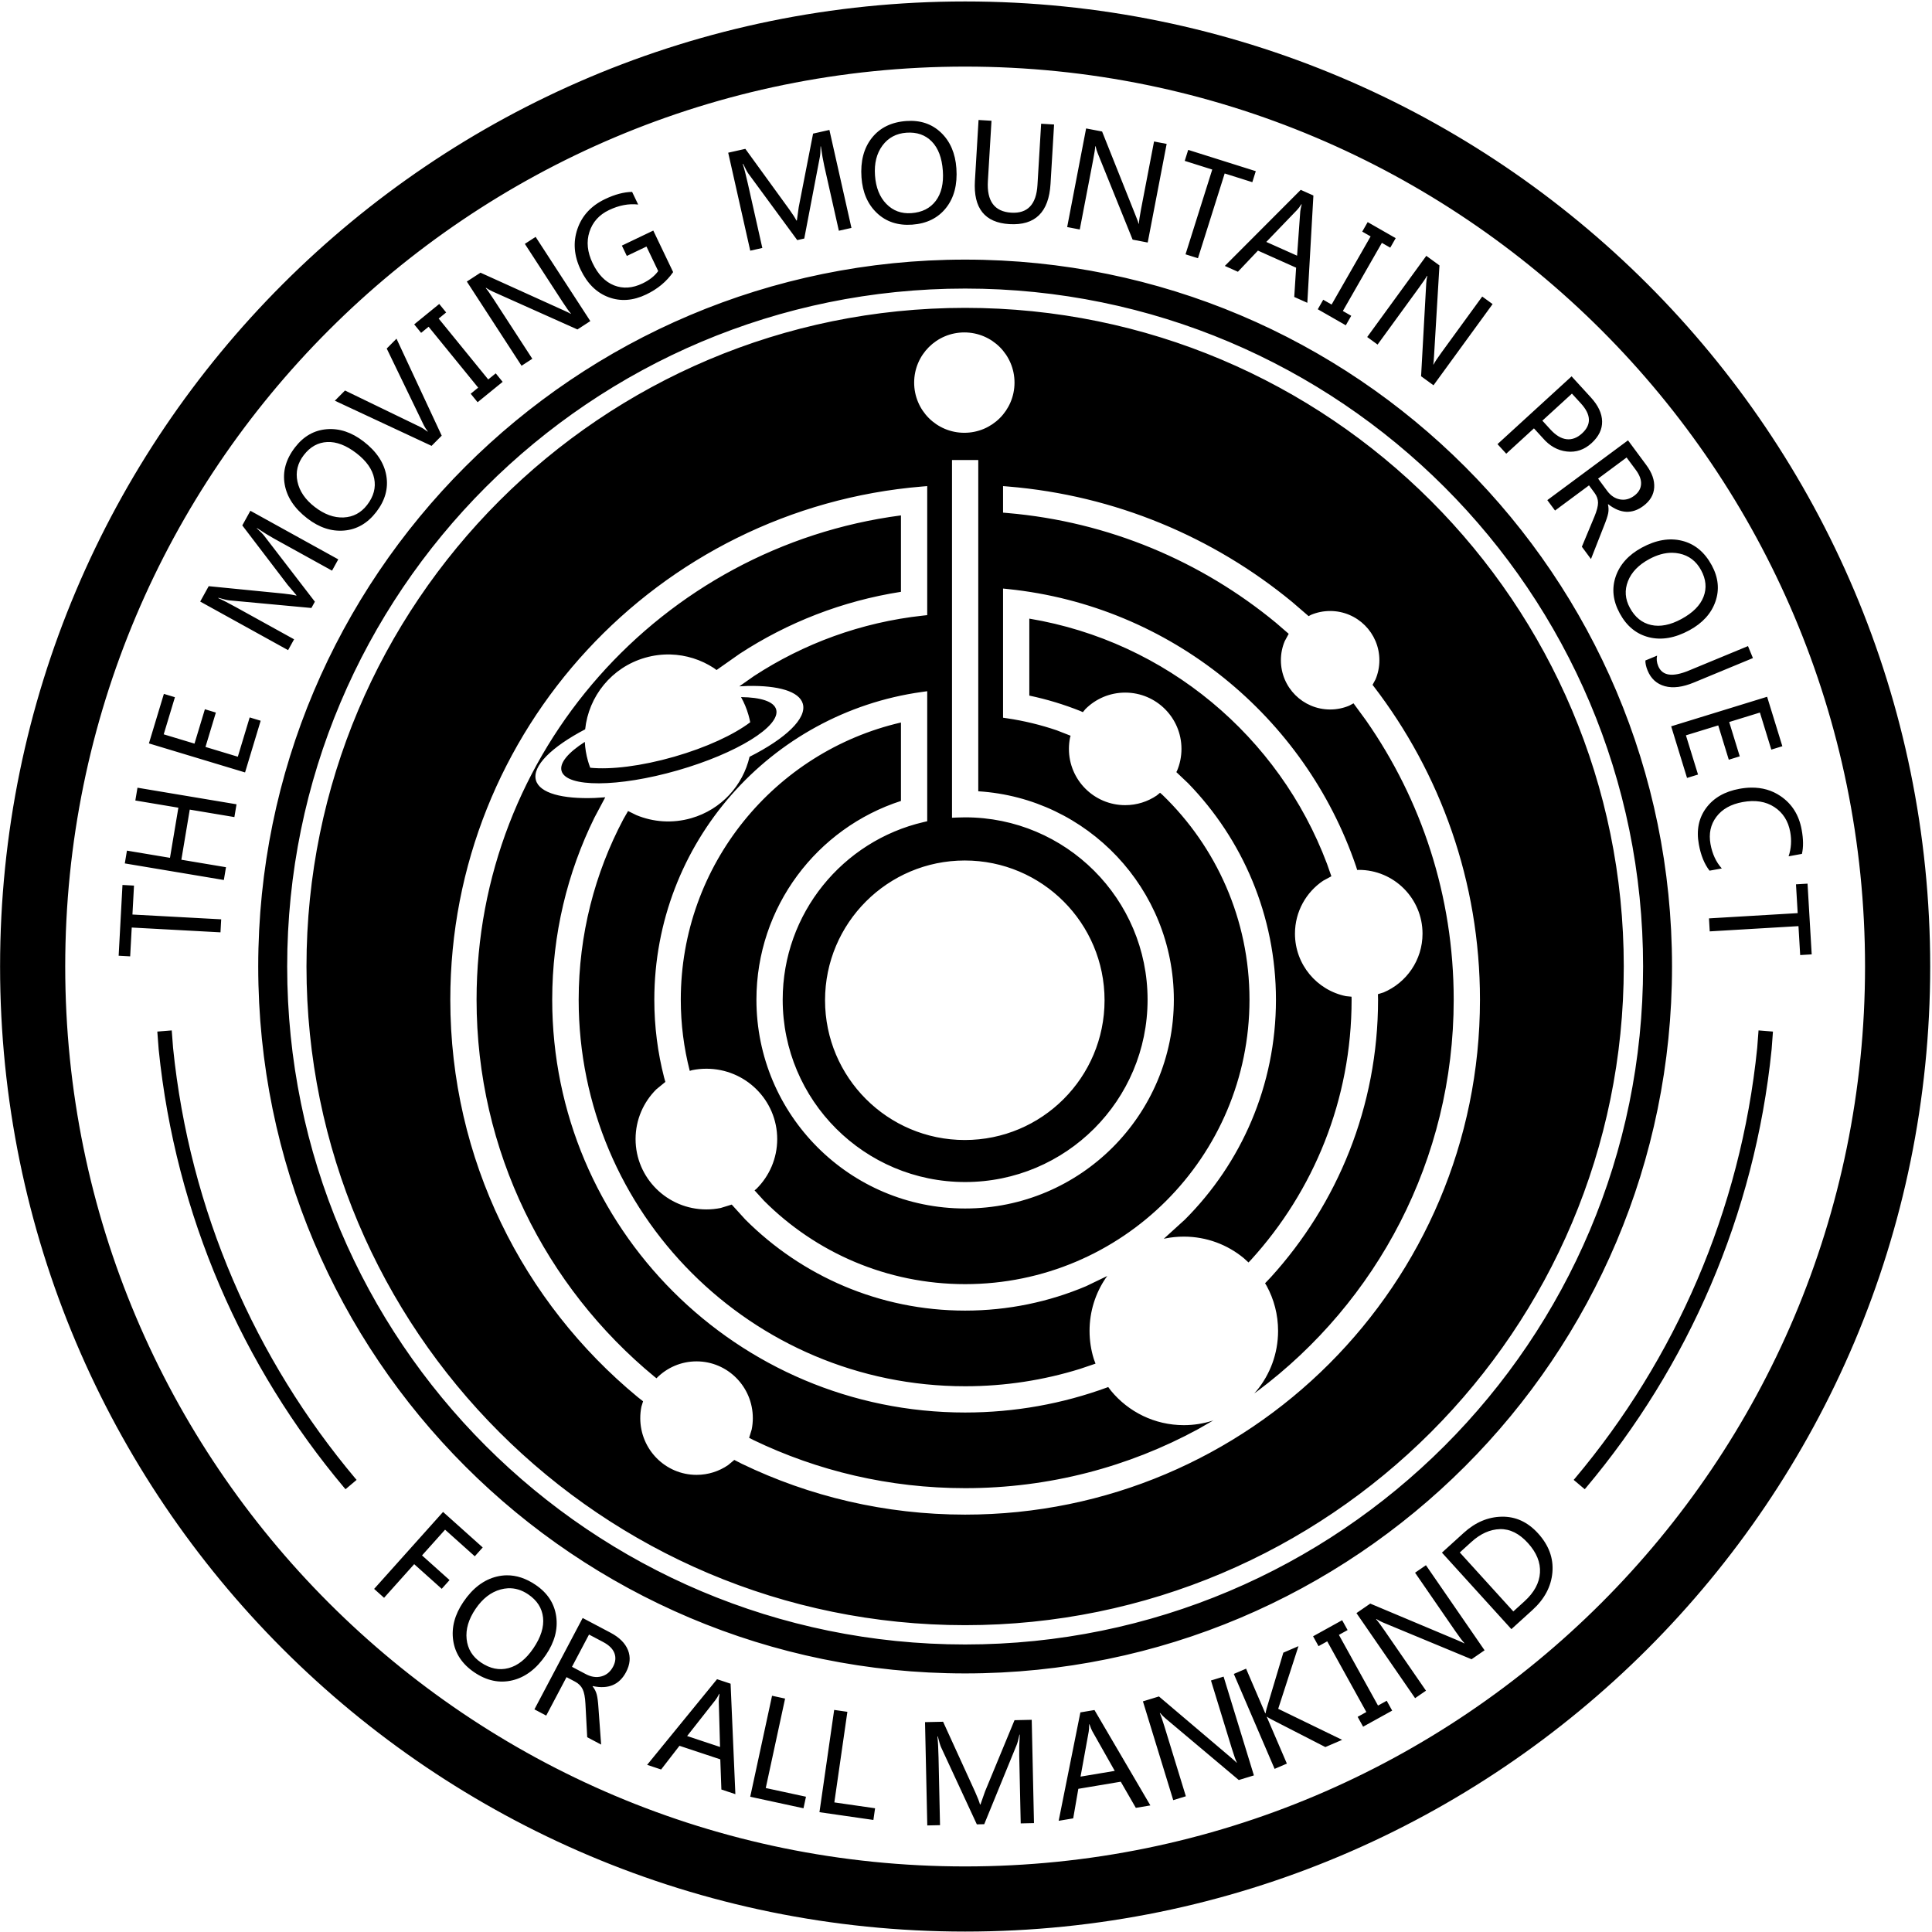 <svg width="1025" height="1025" viewBox="0 0 1025 1025" fill="none" xmlns="http://www.w3.org/2000/svg">
<path fill-rule="evenodd" clip-rule="evenodd" d="M578.012 914.785L577.836 914.815C577.854 916.485 577.773 917.792 577.596 918.73L573.268 942.563L591.417 939.521L579.48 918.415C579.104 917.737 578.613 916.527 578.012 914.785ZM547.369 912.423L548.569 967.226L541.527 967.38L540.733 931.08C540.668 928.085 540.767 924.485 541.029 920.278L540.851 920.282C540.296 922.936 539.793 924.789 539.344 925.837L522.175 967.804L518.249 967.89L499.302 927.033C498.857 926.099 498.271 924.164 497.546 921.23L497.333 921.234C497.625 923.778 497.824 927.478 497.931 932.337L498.719 968.318L491.961 968.466L490.761 913.662L500.349 913.453L517.34 950.671C518.629 953.522 519.492 955.745 519.928 957.341L520.176 957.335C521.329 953.934 522.139 951.629 522.608 950.415L538.24 912.624L547.369 912.423ZM580.657 907.237L610.314 957.844L602.603 959.138L594.605 945.265L572.096 949.04L569.376 964.71L561.664 966.005L573.187 908.49L580.657 907.237ZM442.56 907.178L449.566 908.184L442.649 956.242L464.26 959.353L463.369 965.552L434.752 961.434L442.56 907.178ZM409.603 899.664L416.522 901.16L406.264 948.616L427.605 953.231L426.281 959.353L398.022 953.245L409.603 899.664ZM381.57 898.646C380.803 900.131 380.121 901.247 379.524 901.993L364.55 921.033L382.013 926.834L381.339 902.596C381.323 901.82 381.455 900.522 381.737 898.701L381.57 898.646ZM380.419 890.881L387.606 893.267L390.142 951.869L382.721 949.405L382.143 933.403L360.483 926.209L350.749 938.786L343.327 936.321L380.419 890.881ZM649.164 889.509L665.241 941.915L657.222 944.374L618.361 911.692C617.263 910.769 616.317 909.814 615.519 908.825L615.316 908.888C615.858 910.005 616.698 912.425 617.839 916.147L629.141 952.989L622.442 955.044L606.367 902.638L614.859 900.033L652.792 932.223C654.589 933.744 655.683 934.729 656.067 935.18L656.201 935.137C655.519 933.718 654.624 931.204 653.519 927.596L642.465 891.564L649.164 889.509ZM688.89 873.35L678.135 906.588L712.058 923.057L703.15 926.885L674.391 912.127C673.398 911.603 672.682 911.165 672.249 910.813L672.085 910.884L682.731 935.659L676.228 938.453L654.589 888.089L661.091 885.295L671.275 908.998L671.439 908.927C671.555 908.184 671.735 907.375 671.975 906.502L680.859 876.8L688.89 873.35ZM312.493 867.189L303.455 884.307L310.84 888.207C313.699 889.714 316.46 890.106 319.125 889.379C321.791 888.652 323.839 886.932 325.271 884.221C326.604 881.695 326.83 879.295 325.953 877.017C325.074 874.739 323.082 872.779 319.972 871.138L312.493 867.189ZM712.058 859.583L714.953 864.817L710.34 867.37L731.09 904.866L735.703 902.313L738.6 907.546L723.181 916.078L720.284 910.846L724.897 908.293L704.147 870.797L699.534 873.35L696.639 868.117L712.058 859.583ZM309.127 858.407L323.898 866.208C328.612 868.696 331.704 871.784 333.174 875.466C334.644 879.151 334.299 883.039 332.139 887.127C328.592 893.844 322.702 896.309 314.468 894.524L314.385 894.679C315.424 895.948 316.151 897.359 316.571 898.916C316.99 900.47 317.306 902.917 317.516 906.257L318.924 925.569L311.539 921.67L310.601 903.968C310.416 900.427 309.913 897.82 309.09 896.145C308.266 894.471 306.926 893.143 305.069 892.161L300.564 889.783L289.79 910.186L283.531 906.882L309.127 858.407ZM269.385 842.646C268.129 842.715 266.858 842.926 265.571 843.278C260.424 844.691 256.003 848.122 252.308 853.57C248.587 859.055 247.007 864.403 247.564 869.614C248.122 874.824 250.654 878.958 255.166 882.016C260.008 885.3 264.887 886.291 269.8 884.993C274.715 883.695 279.106 880.193 282.973 874.491C286.946 868.633 288.658 863.197 288.112 858.18C287.567 853.164 284.94 849.059 280.235 845.869C276.765 843.515 273.147 842.441 269.385 842.646ZM268.809 835.763C273.962 835.698 279.081 837.389 284.161 840.835C290.468 845.111 294.107 850.673 295.081 857.518C296.055 864.363 294.238 871.185 289.63 877.978C284.638 885.34 278.706 889.842 271.836 891.482C264.966 893.123 258.23 891.704 251.63 887.229C245.188 882.859 241.459 877.24 240.446 870.367C239.435 863.494 241.232 856.661 245.84 849.867C250.806 842.543 256.74 838.059 263.644 836.414C265.368 836.002 267.09 835.785 268.809 835.763ZM756.512 830.406L787.622 875.539L780.717 880.298L733.817 860.834C732.495 860.285 731.302 859.658 730.244 858.955L730.071 859.075C730.922 859.979 732.453 862.032 734.662 865.238L756.534 896.967L750.763 900.945L719.653 855.812L726.967 850.77L772.832 870.044C775.006 870.954 776.344 871.565 776.846 871.876L776.962 871.798C775.884 870.649 774.274 868.521 772.132 865.414L750.744 834.382L756.512 830.406ZM795.795 811.264C790.511 811.41 785.449 813.68 780.611 818.072L774.479 823.638L802.88 854.923L808.776 849.57C813.928 844.892 816.673 839.836 817.012 834.398C817.349 828.962 815.219 823.711 810.621 818.645C806.021 813.579 801.081 811.12 795.795 811.264ZM796.804 804.663C804.133 804.541 810.532 807.493 816.005 813.518C821.712 819.807 824.249 826.698 823.61 834.191C822.974 841.684 819.44 848.348 813.012 854.184L801.849 864.318L765.004 823.73L776.586 813.219C782.735 807.636 789.473 804.783 796.804 804.663ZM235.06 802.139L256.098 820.98L251.895 825.671L236.131 811.554L223.902 825.208L238.505 838.288L234.351 842.928L219.746 829.848L203.763 847.694L198.491 842.973L235.06 802.139ZM932.973 546.673L940.619 547.29L939.91 556.746C930.963 644.849 895.41 725.092 841.434 789.32L840.76 790.084L834.891 785.133L835.551 784.38C888.572 721.301 923.474 642.49 932.263 555.961L932.973 546.673ZM91.115 546.673L91.823 555.961C100.61 642.49 135.514 721.301 188.531 784.38L189.191 785.133L183.322 790.084L182.648 789.32C128.67 725.092 93.129 644.849 84.182 556.746L83.463 547.29L91.115 546.673ZM64.979 469.508L71.092 469.839L70.263 485.192L117.35 487.737L116.977 494.64L69.888 492.094L69.062 507.378L62.949 507.047L64.979 469.508ZM958.967 468.806L961.174 506.336L955.065 506.698L954.158 491.349L907.077 494.135L906.683 487.235L953.744 484.449L952.838 469.169L958.967 468.806ZM511.864 456.527C470.913 456.527 437.718 489.724 437.718 530.674C437.718 571.622 470.913 604.819 511.864 604.819C552.814 604.819 586.009 571.622 586.009 530.674C586.009 489.724 552.814 456.527 511.864 456.527ZM72.939 417.908L125.485 426.707L124.35 433.491L100.671 429.527L96.217 456.123L119.896 460.087L118.761 466.871L66.213 458.072L67.348 451.288L90.179 455.11L94.633 428.514L71.802 424.692L72.939 417.908ZM928.992 417.86C934.884 417.77 940.107 419.269 944.64 422.359C950.709 426.477 954.454 432.427 955.853 440.212C956.779 445.221 956.819 449.489 955.991 453.02L948.916 454.304C950.315 450.182 950.591 445.877 949.783 441.387C948.719 435.542 945.901 431.137 941.349 428.167C936.796 425.196 931.199 424.311 924.597 425.513C918.311 426.654 913.66 429.273 910.585 433.373C907.511 437.473 906.486 442.299 907.491 447.847C908.437 453.037 910.428 457.337 913.482 460.745L906.979 461.926C904.259 458.436 902.347 453.782 901.303 447.962C899.923 440.449 901.224 434.013 905.185 428.656C909.147 423.301 915.039 419.908 922.902 418.481C925.011 418.097 927.041 417.89 928.992 417.86ZM393.15 369.837C403.571 369.953 410.561 372.132 411.781 376.384C414.318 385.235 390.889 399.715 359.452 408.732C328.015 417.746 300.471 417.878 297.933 409.029C296.715 404.777 301.488 399.225 310.266 393.603C310.428 396.959 310.976 400.348 311.941 403.717C312.294 404.945 312.694 406.144 313.139 407.315C323.986 408.414 340.194 406.487 357.635 401.487C374.782 396.571 389.342 389.763 398.018 383.188C397.767 381.891 397.458 380.595 397.087 379.302C396.122 375.933 394.79 372.769 393.15 369.837ZM937.525 369.663L945.605 395.897L939.752 397.698L933.702 378.039L917.404 383.06L923.001 401.27L917.187 403.061L911.59 384.851L894.445 390.123L900.869 410.931L895.036 412.724L886.621 385.339L937.525 369.663ZM86.943 368.128L92.802 369.9L86.856 389.59L103.188 394.521L108.698 376.28L114.526 378.041L109.015 396.283L126.171 401.463L132.465 380.62L138.295 382.38L130.01 409.809L79.007 394.405L86.943 368.128ZM927.376 342.778L929.997 349.134L898.642 362.115C892.691 364.578 887.567 365.222 883.271 364.048C878.974 362.871 875.92 360.111 874.126 355.768C873.299 353.754 872.904 351.969 872.944 350.411L879.152 347.845C878.738 349.554 878.935 351.404 879.763 353.396C881.911 358.566 887.311 359.352 896.002 355.758L927.376 342.778ZM546.094 328.207C618.865 340.37 678.656 390.866 704.002 458.231L706.343 464.897L701.946 467.281C692.946 473.364 687.028 483.661 687.028 495.341C687.028 511.695 698.627 525.338 714.046 528.493L717.036 528.794L717.074 530.424C717.074 583.503 696.903 631.872 663.81 668.284L662.385 669.778L659.871 667.494C651.227 660.359 640.144 656.074 628.059 656.074C624.606 656.074 621.236 656.425 617.98 657.091L617.407 657.238L628.642 647.026C658.483 617.185 676.941 575.961 676.941 530.424C676.941 485.763 659.185 445.248 630.349 415.555L624.092 409.626L624.468 408.931C625.98 405.358 626.815 401.431 626.815 397.309C626.815 380.819 613.448 367.452 596.958 367.452C588.713 367.452 581.248 370.794 575.846 376.197L574.502 377.826L573.174 377.227C564.487 373.76 555.437 371.007 546.094 369.044V328.207ZM887.133 293.266C883.231 293.231 879.171 294.356 874.954 296.643C869.278 299.715 865.534 303.624 863.681 308.371C861.829 313.116 862.164 317.817 864.706 322.473C867.406 327.472 871.17 330.508 875.998 331.584C880.827 332.66 886.168 331.6 892.06 328.408C898.11 325.127 902.012 321.2 903.786 316.627C905.56 312.054 905.126 307.337 902.485 302.48C899.904 297.703 896.061 294.773 890.996 293.692C889.735 293.42 888.434 293.278 887.133 293.266ZM887.291 286.194C889.025 286.25 890.72 286.486 892.395 286.902C899.096 288.567 904.338 292.896 908.141 299.891C911.669 306.401 912.319 312.828 910.092 319.171C907.885 325.515 903.254 330.589 896.258 334.394C888.651 338.516 881.517 339.749 874.856 338.094C868.194 336.439 863.011 332.205 859.326 325.393C855.7 318.741 855.01 312.223 857.198 305.839C859.405 299.455 864.016 294.362 871.013 290.557C874.796 288.506 878.462 287.178 882.029 286.569C883.823 286.263 885.576 286.139 887.291 286.194ZM477.988 273.436V313.983C446.823 318.845 417.835 330.278 392.486 346.813L380.159 355.475L378.712 354.415C371.937 349.999 363.983 347.445 355.704 347.227C351.287 347.108 346.778 347.656 342.309 348.937C324.42 354.066 312.272 369.488 310.451 386.924C292.695 396.245 282.179 406.438 284.337 413.963C286.3 420.806 298.325 423.967 315.534 423.35L321.117 422.989L315.364 433.795C301.023 462.931 292.969 495.714 292.969 530.372C292.969 651.333 391.051 749.392 512.041 749.392C538.508 749.392 563.878 744.701 587.365 736.102L587.952 735.87L589.468 737.897C598.642 749.012 612.524 756.098 628.059 756.098C633.238 756.098 638.234 755.309 642.932 753.847L643.789 753.534L635.593 758.245C598.866 778.193 556.777 789.525 512.041 789.525C471.779 789.525 433.66 780.347 399.665 763.969L397.44 762.828L398.794 758.433C399.192 756.472 399.401 754.442 399.401 752.364C399.401 735.738 386.033 722.259 369.542 722.259C361.297 722.259 353.833 725.628 348.43 731.076L348.298 731.237L347.162 730.347C289.556 682.814 252.837 610.88 252.837 530.372C252.837 398.789 350.927 290.106 477.988 273.436ZM132.838 270.985L179.468 296.762L176.157 302.752L145.271 285.68C142.723 284.271 139.745 282.429 136.34 280.153L136.257 280.303C138.216 282.067 139.525 283.395 140.187 284.283L167.054 319.218L165.207 322.56L121.62 318.511C120.617 318.428 118.708 317.973 115.887 317.149L115.789 317.33C118.067 318.327 121.273 319.969 125.406 322.254L156.022 339.176L152.843 344.927L106.215 319.151L110.724 310.992L150.297 314.907C153.322 315.218 155.612 315.579 157.165 315.992L157.281 315.782C154.989 313.151 153.448 311.342 152.656 310.355L128.546 278.752L132.838 270.985ZM505.075 244.048V433.844L507.672 433.73C509.12 433.665 510.577 433.631 512.041 433.631C565.499 433.631 608.834 476.946 608.834 530.372C608.834 583.799 565.499 627.113 512.041 627.113C458.583 627.113 415.248 583.799 415.248 530.372C415.248 484.526 447.16 446.121 489.998 436.151L491.924 435.704V366.716L489.092 367.11C408.882 378.278 347.141 447.14 347.141 530.424C347.141 544.654 348.944 558.464 352.332 571.636L353.002 573.996L348.201 577.931C341.402 584.685 337.196 594.015 337.196 604.32C337.196 624.934 354.019 641.643 374.769 641.643C377.362 641.643 379.895 641.383 382.34 640.884L388.211 639.074L395.44 647.026C425.281 676.867 466.505 695.324 512.041 695.324C534.809 695.324 556.499 690.711 576.228 682.366L587.465 676.952L586.59 678.124C581.197 686.106 578.049 695.727 578.049 706.086C578.049 711.264 578.836 716.259 580.296 720.958L581.214 723.464L573.012 726.239C553.75 732.231 533.274 735.458 512.041 735.458C398.806 735.458 307.008 643.661 307.008 530.424C307.008 495.802 315.589 463.191 330.736 434.591L333.21 430.282L337.598 432.443C346.524 436.139 356.715 436.953 366.722 434.082C382.734 429.491 394.147 416.654 397.669 401.504C416.716 391.889 428.17 381.184 425.927 373.364C424.039 366.779 412.84 363.604 396.672 363.922L392.228 364.136L399.99 358.69C426.319 341.475 456.846 330.155 489.703 326.595L491.924 326.355V257.896L489.23 258.119C349.05 269.714 238.901 387.176 238.901 530.372C238.901 615.242 277.593 691.073 338.298 741.18L341.171 743.438L340.292 746.297C339.894 748.258 339.685 750.285 339.685 752.364C339.685 768.992 353.053 782.471 369.542 782.471C375.726 782.471 381.471 780.575 386.236 777.328L389.577 774.55L393.623 776.625C429.447 793.889 469.615 803.564 512.041 803.564C662.892 803.564 785.181 681.251 785.181 530.372C785.181 467.724 764.098 410.001 728.64 363.914L728.187 363.352L729.761 360.454C731.084 357.327 731.815 353.89 731.815 350.283C731.815 335.856 720.118 324.16 705.689 324.16C702.082 324.16 698.645 324.891 695.519 326.213L694.272 326.889L685.457 319.295C643.793 285.012 591.801 262.83 534.852 258.119L532.158 257.896V271.978L534.435 272.173C588.333 276.784 637.521 297.887 676.932 330.408L683.707 336.262L681.616 340.116C680.294 343.241 679.562 346.677 679.562 350.283C679.562 364.712 691.259 376.41 705.689 376.41C709.297 376.41 712.734 375.679 715.858 374.357L718.092 373.143L724.753 382.24C754.059 424.225 771.245 475.293 771.245 530.372C771.245 615.352 730.335 690.78 667.127 738.039L665.414 739.259L666.65 737.897C673.786 729.251 678.07 718.17 678.07 706.086C678.07 697.454 675.885 689.334 672.034 682.248L671.167 680.82L674.202 677.636C709.561 638.741 731.113 587.074 731.113 530.372L731.044 527.45L734.038 526.52C746.183 521.383 754.705 509.358 754.705 495.341C754.705 476.652 739.556 461.502 720.867 461.502L720.05 461.585L719.419 459.585C692.343 380.28 621.033 321.462 534.904 312.53L532.158 312.247V380.774L534.283 381.089C543.38 382.433 552.213 384.591 560.703 387.483L568.002 390.34L567.707 391.292C567.311 393.235 567.102 395.248 567.102 397.309C567.102 413.799 580.467 427.166 596.958 427.166C603.141 427.166 608.885 425.287 613.651 422.067L615.45 420.583L616.818 421.795C645.232 449.24 662.902 487.743 662.902 530.372C662.902 613.721 595.358 681.285 512.041 681.285C470.383 681.285 432.667 664.393 405.368 637.083L400.327 631.537L401.334 630.711C408.133 623.959 412.339 614.627 412.339 604.32C412.339 583.71 395.519 566.999 374.769 566.999C372.173 566.999 369.643 567.262 367.195 567.758L365.948 568.142L365.932 568.087C362.83 556.032 361.182 543.396 361.182 530.372C361.182 458.742 411.072 398.764 477.988 383.32V424.932C433.499 439.304 401.313 481.076 401.313 530.372C401.313 591.554 450.889 641.152 512.043 641.152C573.195 641.152 622.769 591.554 622.769 530.372C622.769 471.531 576.918 423.407 519.01 419.807V244.048H505.075ZM862.972 242.724L847.856 253.928L852.685 260.45C854.557 262.974 856.823 264.477 859.464 264.96C862.105 265.443 864.627 264.796 867.012 263.021C869.239 261.37 870.461 259.362 870.638 256.996C870.835 254.631 869.909 252.076 867.879 249.331L862.972 242.724ZM173.601 234.512C168.702 234.744 164.565 237.048 161.189 241.424C157.87 245.727 156.743 250.419 157.809 255.496C158.873 260.574 161.938 265.066 167.005 268.973C172.107 272.908 177.201 274.76 182.29 274.528C187.376 274.295 191.536 272.083 194.772 267.888C198.245 263.384 199.496 258.71 198.527 253.865C197.559 249.022 194.422 244.553 189.12 240.464C183.673 236.263 178.5 234.279 173.601 234.512ZM863.721 233.615L873.377 246.659C876.472 250.822 877.871 254.826 877.615 258.672C877.358 262.521 875.427 265.781 871.82 268.457C865.889 272.853 859.681 272.538 853.217 267.509L853.079 267.612C853.453 269.161 853.493 270.703 853.217 272.242C852.921 273.783 852.172 276.059 850.95 279.076L844.07 296.59L839.238 290.068L845.866 274.161C847.186 270.981 847.837 268.485 847.817 266.67C847.797 264.857 847.186 263.129 845.964 261.49L843.024 257.51L825.005 270.863L820.91 265.336L863.721 233.615ZM173.372 227.712C180.071 227.172 186.58 229.34 192.898 234.214C199.745 239.493 203.759 245.514 204.944 252.277C206.128 259.039 204.354 265.49 199.621 271.628C194.999 277.619 189.325 280.902 182.597 281.477C175.871 282.051 169.348 279.903 163.03 275.028C156.221 269.777 152.22 263.754 151.034 256.96C149.843 250.164 151.68 243.617 156.538 237.316C161.063 231.452 166.674 228.25 173.372 227.712ZM833.966 208.832L818.283 223.178L822.578 227.874C825.41 230.969 828.259 232.683 831.127 233.014C833.992 233.343 836.727 232.317 839.333 229.935C844.388 225.306 844.191 219.998 838.704 214.008L833.966 208.832ZM833.791 199.67L844.005 210.836C847.896 215.084 849.886 219.314 849.985 223.531C850.083 227.747 848.211 231.596 844.407 235.077C840.555 238.606 836.174 240.096 831.272 239.544C826.371 238.994 822.108 236.6 818.482 232.366L813.815 227.265L799.122 240.707L794.479 235.631L833.791 199.67ZM210.361 179.688L234.347 231.131L228.963 236.547L177.649 212.595L183.031 207.179L222.684 226.374C223.999 227.003 225.38 227.874 226.827 228.989L226.947 228.867C225.954 227.621 225.09 226.197 224.355 224.593L205.172 184.91L210.361 179.688ZM511.615 176.364C496.912 176.364 484.993 188.283 484.993 202.986C484.993 217.691 496.912 229.609 511.615 229.609C526.319 229.609 538.238 217.691 538.238 202.986C538.238 188.283 526.319 176.364 511.615 176.364ZM512.041 163.332C705.032 163.332 861.474 319.783 861.474 512.773C861.474 705.763 705.032 862.214 512.041 862.214C319.05 862.214 162.6 705.763 162.6 512.773C162.6 319.783 319.05 163.332 512.041 163.332ZM233.034 161.267L236.704 165.775L232.729 169.011L259.027 201.313L263.002 198.078L266.671 202.586L253.388 213.399L249.719 208.893L253.692 205.656L227.394 173.355L223.419 176.591L219.75 172.083L233.034 161.267ZM512.041 153.092C313.396 153.092 152.36 314.126 152.36 512.773C152.36 711.42 313.396 872.454 512.041 872.454C710.686 872.454 871.722 711.42 871.722 512.773C871.722 314.126 710.686 153.092 512.041 153.092ZM512.041 137.733C719.17 137.733 887.074 305.644 887.074 512.773C887.074 719.902 719.17 887.813 512.041 887.813C304.912 887.813 137 719.902 137 512.773C137 305.644 304.912 137.733 512.041 137.733ZM756.707 135.727L763.688 140.807L760.798 189.077C760.664 191.363 760.536 192.787 760.412 193.349L760.523 193.43C761.228 192.07 762.661 189.909 764.819 186.941L786.379 157.327L791.885 161.334L760.528 204.408L753.938 199.611L756.668 150.334C756.745 148.943 756.934 147.648 757.237 146.452L757.072 146.33C756.518 147.402 755.129 149.469 752.902 152.527L730.857 182.809L725.351 178.802L756.707 135.727ZM284.166 125.671L313.189 170.351L306.352 174.79L261.305 154.629C260.034 154.062 258.893 153.421 257.884 152.71L257.71 152.822C258.514 153.723 259.945 155.758 262.006 158.932L282.412 190.342L276.7 194.052L247.677 149.374L254.916 144.671L298.966 164.619C301.053 165.559 302.338 166.189 302.817 166.506L302.931 166.432C301.916 165.287 300.406 163.177 298.408 160.099L278.454 129.381L284.166 125.671ZM725.607 117.838L740.472 126.35L737.583 131.395L733.135 128.849L712.436 164.995L716.884 167.541L713.997 172.585L699.132 164.073L702.021 159.029L706.467 161.577L727.166 125.43L722.718 122.883L725.607 117.838ZM690.449 108.345C689.562 109.707 688.795 110.721 688.147 111.385L671.821 128.35L688.149 135.651L689.842 112.144C689.903 111.391 690.157 110.148 690.605 108.414L690.449 108.345ZM335.364 101.809L338.57 108.511C333.566 107.931 328.405 108.913 323.088 111.456C317.855 113.961 314.399 117.813 312.718 123.015C311.037 128.214 311.596 133.743 314.397 139.597C317.276 145.617 321.08 149.553 325.807 151.411C330.533 153.268 335.555 152.925 340.87 150.381C344.531 148.631 347.308 146.438 349.2 143.804L342.983 130.803L332.555 135.79L329.928 130.299L346.591 122.327L357.13 144.358C353.636 149.384 348.871 153.342 342.831 156.231C335.88 159.557 329.229 160.038 322.875 157.675C316.521 155.313 311.586 150.46 308.075 143.118C304.521 135.692 303.95 128.467 306.36 121.44C308.77 114.416 313.646 109.147 320.991 105.634C326.182 103.151 330.973 101.876 335.364 101.809ZM690.088 100.724L696.808 103.729L693.586 160.651L686.647 157.547L687.638 142.015L667.385 132.961L656.755 144.182L649.816 141.079L690.088 100.724ZM630.386 79.513L666.242 90.815L664.401 96.655L649.739 92.032L635.561 137.006L628.967 134.927L643.145 89.954L628.546 85.351L630.386 79.513ZM480.925 70.402C475.503 70.786 471.251 73.064 468.166 77.235C465.082 81.406 463.766 86.683 464.217 93.065C464.672 99.492 466.676 104.529 470.234 108.174C473.791 111.819 478.209 113.454 483.493 113.082C489.167 112.68 493.49 110.507 496.464 106.56C499.436 102.615 500.688 97.303 500.215 90.624C499.73 83.761 497.773 78.579 494.34 75.074C490.909 71.57 486.437 70.012 480.925 70.402ZM440.03 68.938L451.726 120.918L445.047 122.421L437.3 87.991C436.662 85.15 436.063 81.7 435.501 77.643L435.334 77.68C435.316 80.317 435.194 82.179 434.969 83.262L426.692 126.551L422.967 127.389L397.05 92.111C396.445 91.307 395.517 89.577 394.261 86.921L394.058 86.967C394.827 89.333 395.728 92.821 396.766 97.429L404.444 131.556L398.033 132.998L386.339 81.018L395.434 78.973L418.787 111.159C420.565 113.628 421.814 115.578 422.538 117.015L422.772 116.962C423.215 113.502 423.545 111.147 423.757 109.9L431.372 70.886L440.03 68.938ZM576.224 68.142L584.702 69.771L602.624 114.682C603.478 116.808 603.966 118.15 604.093 118.711L604.229 118.739C604.288 117.208 604.664 114.642 605.356 111.039L612.265 75.066L618.954 76.35L608.903 128.671L600.898 127.135L582.405 81.377C581.88 80.086 581.502 78.835 581.269 77.621L581.066 77.584C581.021 78.788 580.643 81.249 579.927 84.965L572.862 121.75L566.173 120.465L576.224 68.142ZM480.899 64.197C488.288 63.675 494.411 65.736 499.267 70.38C504.124 75.026 506.834 81.328 507.396 89.288C508.007 97.912 506.18 104.915 501.917 110.296C497.655 115.677 491.658 118.642 483.926 119.188C476.378 119.722 470.153 117.669 465.25 113.027C460.346 108.385 457.613 102.083 457.051 94.125C456.444 85.546 458.283 78.555 462.567 73.148C466.852 67.742 472.961 64.759 480.899 64.197ZM519.159 63.659L526.027 64.069L524.112 96.07C523.475 106.714 527.622 112.302 536.547 112.836C545.177 113.352 549.8 108.459 550.415 98.16L552.36 65.645L559.229 66.055L557.343 97.575C556.444 112.613 549.172 119.724 535.53 118.908C522.46 118.126 516.359 110.479 517.228 95.967L519.159 63.659ZM512.041 35.333C248.359 35.333 34.602 249.09 34.602 512.773C34.602 776.455 248.359 990.213 512.041 990.213C775.723 990.213 989.474 776.455 989.474 512.773C989.474 249.09 775.723 35.333 512.041 35.333ZM512.041 0.773C794.812 0.773 1024.04 230.004 1024.04 512.773C1024.04 795.542 794.812 1024.77 512.041 1024.77C229.27 1024.77 0.041 795.542 0.041 512.773C0.041 230.004 229.27 0.773 512.041 0.773Z" fill="black"/>
</svg>
